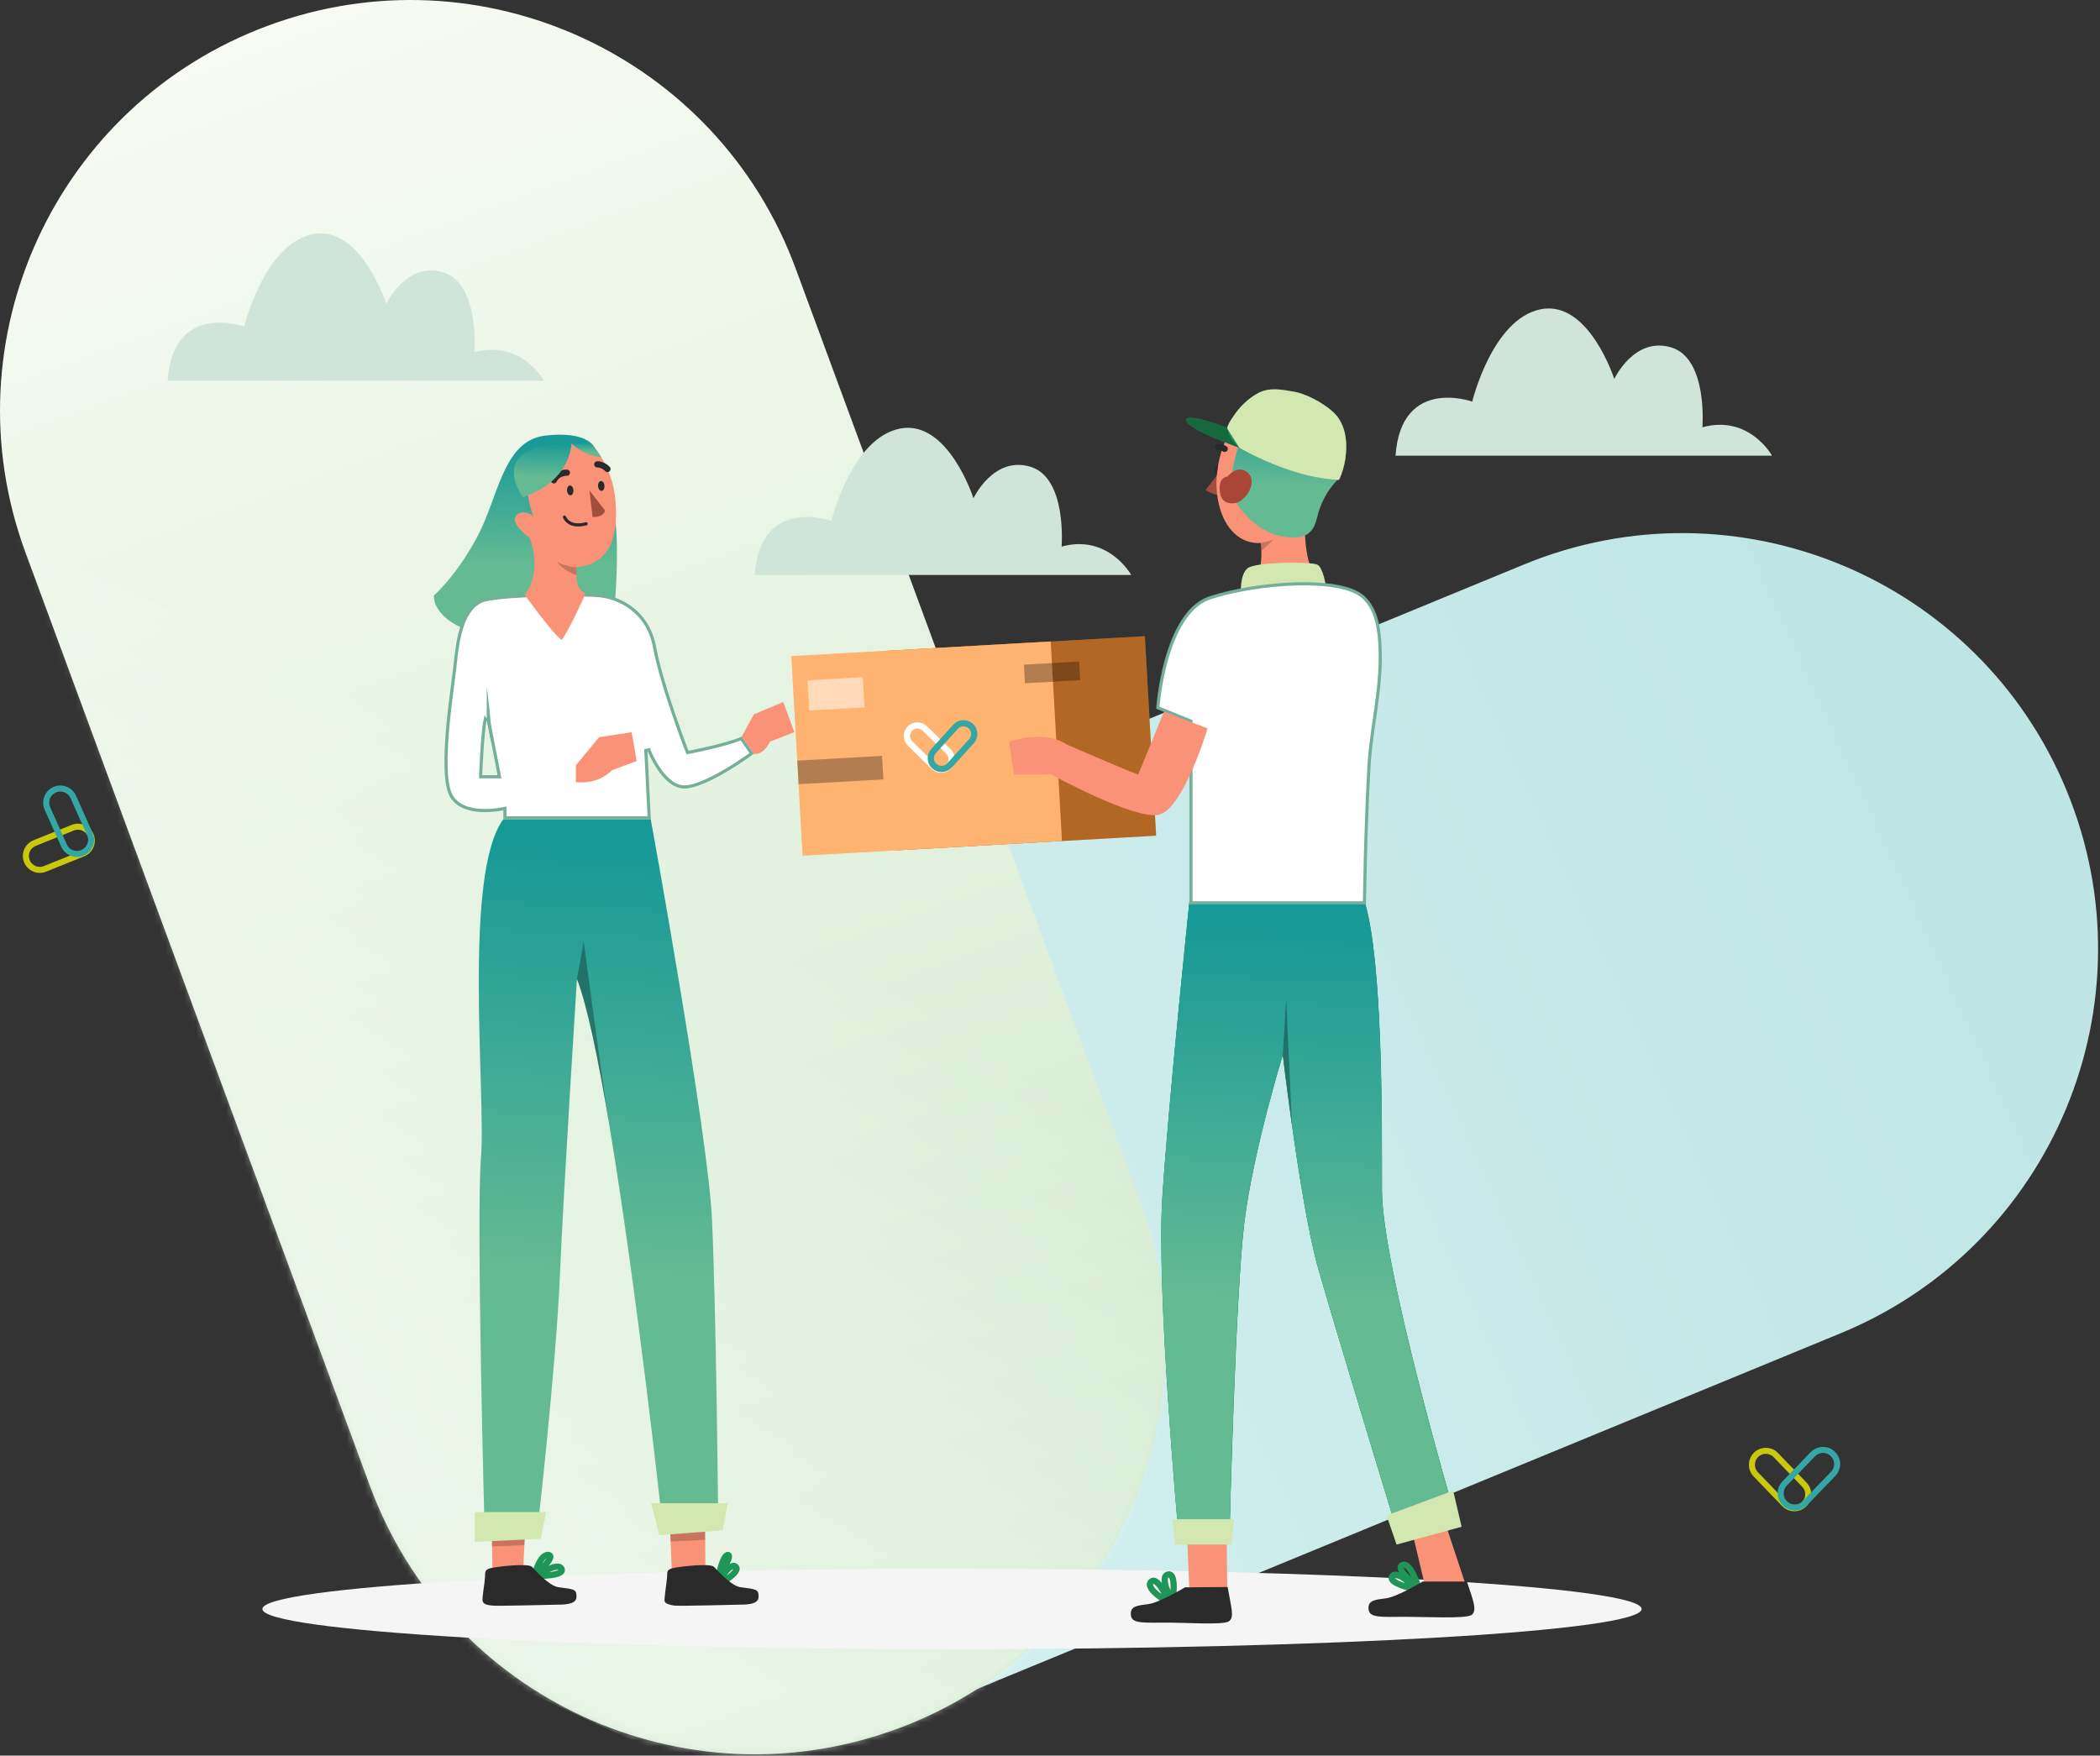 <svg width="348" height="291" viewBox="0 0 348 291" fill="none" xmlns="http://www.w3.org/2000/svg">
<rect x="0" y="0" width="348" height="291" fill="#333333" stroke="none"/>
<path d="M64.22 245.68C49.72 210.49 66.49 170.21 101.68 155.72L252.51 93.58C287.7 79.08 327.98 95.85 342.47 131.04C356.97 166.23 340.2 206.51 305.01 221L154.18 283.14C118.99 297.64 78.71 280.87 64.22 245.68Z" fill="url(#paint0_linear_4046_2930)"/>
<path d="M148.661 286.572C183.902 273.572 201.941 234.462 188.931 199.212L131.852 44.502C118.852 9.252 79.742 -8.778 44.502 4.221C9.252 17.221 -8.778 56.342 4.221 91.582L61.301 246.291C74.302 281.531 113.411 299.572 148.661 286.561V286.572Z" fill="url(#paint1_linear_4046_2930)"/>
<g opacity="0.5">
<mask id="mask0_4046_2930" style="mask-type:luminance" maskUnits="userSpaceOnUse" x="0" y="0" width="194" height="291">
<path d="M148.661 286.572C183.902 273.572 201.941 234.462 188.931 199.212L131.852 44.502C118.852 9.252 79.742 -8.778 44.502 4.221C9.252 17.221 -8.778 56.342 4.221 91.582L61.301 246.291C74.302 281.531 113.411 299.572 148.661 286.561V286.572Z" fill="white"/>
</mask>
<g mask="url(#mask0_4046_2930)">
<path d="M-11.661 82.526L-69.615 207.833L290.47 374.368L348.423 249.061L-11.661 82.526Z" fill="url(#paint2_linear_4046_2930)"/>
</g>
</g>
<path d="M157.76 273.37C220.88 273.37 272.04 270.38 272.04 266.7C272.04 263.02 220.87 260.03 157.76 260.03C94.65 260.03 43.48 263.02 43.48 266.7C43.48 270.38 94.65 273.37 157.76 273.37Z" fill="#F5F5F5"/>
<path d="M231.26 75.53H293.65C293.65 75.53 289.88 68.7 282.11 70.82C282.11 70.82 283.05 59.41 276.93 57.58C270.81 55.75 267.51 62.81 267.51 62.81C267.51 62.81 263.27 49.63 255.27 51.27C247.26 52.92 243.97 66.57 243.97 66.57C243.97 66.57 232.2 62.33 231.26 75.52V75.53Z" fill="#D0E4D9"/>
<path d="M27.76 63.09H90.15C90.15 63.09 86.38 56.26 78.61 58.38C78.61 58.38 79.55 46.97 73.43 45.14C67.31 43.31 64.01 50.37 64.01 50.37C64.01 50.37 59.77 37.18 51.77 38.83C43.77 40.48 40.47 54.13 40.47 54.13C40.47 54.13 28.7 49.89 27.76 63.08V63.09Z" fill="#D0E4D9"/>
<path d="M125.07 95.31H187.46C187.46 95.31 183.69 88.48 175.92 90.6C175.92 90.6 176.86 79.19 170.74 77.36C164.62 75.53 161.32 82.59 161.32 82.59C161.32 82.59 157.08 69.41 149.08 71.05C141.07 72.7 137.78 86.35 137.78 86.35C137.78 86.35 126.01 82.11 125.07 95.3V95.31Z" fill="#D0E4D9"/>
<path d="M98.51 74.16C98.51 74.16 97.38 71.38 90.37 72.2C83.36 73.02 82.64 82.3 79.13 88.9C75.63 95.5 71.91 98.69 71.91 98.69C71.91 98.69 71.39 102.71 79.02 104.98C86.65 107.25 101.6 103.46 101.6 103.46C101.6 103.46 103.53 85.9 100.66 80.54C97.79 75.18 98.51 74.15 98.51 74.15V74.16Z" fill="url(#paint3_linear_4046_2930)"/>
<path d="M119 249.55L109.5 250.14C109.5 250.14 105.48 213.55 101.04 186.91C101.04 186.82 101.01 186.72 101 186.62C99.18 175.74 97.3 166.57 95.61 162.28C95.61 162.28 93.43 196.39 92.78 211.53C92.13 226.68 89.11 253.17 89.11 253.17L80.33 254.47C80.33 254.47 78.88 201.73 79.71 191.76C80.55 181.79 76.65 144.9 83.41 135.8H107.84C107.84 135.8 117.3 187.64 117.98 202C118.66 216.37 118.99 249.55 118.99 249.55H119Z" fill="url(#paint4_linear_4046_2930)"/>
<path d="M87.04 253.29L86.9 256.12L86.57 262.67L81.65 263.4L81.54 256.33L81.5 253.61L87.04 253.29Z" fill="#FA9277"/>
<path d="M116.89 260.47L111.39 262C111.39 262 111.26 258.69 111.13 255.51C111.05 253.46 110.97 251.47 110.91 250.46C110.89 250.07 110.88 249.82 110.87 249.77L116.8 249.18L116.82 251.04L116.86 255.25L116.9 260.47H116.89Z" fill="#FA9277"/>
<path d="M88.55 261.22C88.55 261.22 89.46 257.56 90.88 257.74C92.3 257.92 88.55 261.22 88.55 261.22Z" stroke="#1F9657" stroke-width="1.03" stroke-miterlimit="10"/>
<path d="M88.97 261.22C88.97 261.22 92.4 258.79 93.04 260.03C93.68 261.27 88.97 261.22 88.97 261.22Z" stroke="#1F9657" stroke-width="1.03" stroke-miterlimit="10"/>
<path d="M119 261.59C119 261.59 119.76 257.73 120.62 257.74C121.48 257.74 119 261.59 119 261.59Z" stroke="#1F9657" stroke-width="1.03" stroke-miterlimit="10"/>
<path d="M118.82 262.79C118.82 262.79 120.83 258.82 121.89 259.68C122.94 260.54 118.82 262.79 118.82 262.79Z" stroke="#1F9657" stroke-width="1.03" stroke-miterlimit="10"/>
<path d="M92.85 265.97C92.85 265.97 82.37 266.24 81.61 266.14C80.85 266.04 80 266.01 79.95 265.18C79.92 264.78 80.31 262.35 80.37 261.5C80.43 260.65 80.22 260.21 81.28 259.94C82.34 259.67 87.53 259.07 88.15 259.71C88.78 260.36 90.91 262.8 92.49 263.08C94.07 263.36 95.39 263.25 95.5 264.15C95.61 265.04 95.65 265.91 92.84 265.98L92.85 265.97Z" fill="#2A2A2A"/>
<path d="M123.02 265.97C123.02 265.97 112.54 266.24 111.78 266.14C111.02 266.04 110.26 265.82 110.14 265.44C110.02 265.06 110.48 262.35 110.54 261.5C110.6 260.65 110.39 260.21 111.45 259.94C112.51 259.67 117.7 259.07 118.32 259.71C118.95 260.36 121.08 262.8 122.66 263.08C124.24 263.36 125.56 263.25 125.67 264.15C125.78 265.04 125.82 265.91 123.01 265.98L123.02 265.97Z" fill="#2A2A2A"/>
<path opacity="0.3" d="M101 186.62C99.18 175.74 97.3 166.57 95.61 162.28L96.73 156.1C96.73 156.1 99.65 178.16 101 186.61V186.62Z" fill="black"/>
<path opacity="0.2" d="M87.04 253.29L86.9 256.12C85.52 256.17 82.78 256.27 81.55 256.33L81.51 253.61L87.05 253.29H87.04Z" fill="black"/>
<path opacity="0.2" d="M116.85 255.24L111.13 255.51C111.05 253.47 110.97 251.48 110.91 250.46L116.81 251.04L116.85 255.25V255.24Z" fill="black"/>
<path d="M120.62 249.17L119.74 253.66L109.27 254.47L107.9 249.17H120.62Z" fill="#D3E7B1"/>
<path d="M90.52 250.63L89.6 255.06L78.67 255.58V250.63H90.52Z" fill="#D3E7B1"/>
<path d="M90.67 98.63C94.34 98.54 97.84 98.59 99.43 98.75L99.72 98.78C102.43 99.14 107.07 101.09 108.36 106.74L108.48 107.3C109.05 110.44 110.39 114.75 111.59 118.28C112.19 120.04 112.76 121.61 113.17 122.74C113.38 123.3 113.55 123.76 113.67 124.07C113.73 124.23 113.77 124.35 113.81 124.43C113.82 124.47 113.84 124.5 113.85 124.52C113.85 124.53 113.85 124.54 113.85 124.54L113.93 124.74L114.14 124.7C114.14 124.7 114.14 124.7 114.15 124.7C114.16 124.7 114.18 124.7 114.21 124.69C114.26 124.69 114.33 124.67 114.42 124.65C114.6 124.61 114.86 124.56 115.19 124.49C115.84 124.36 116.72 124.16 117.68 123.94C119.49 123.51 121.59 122.95 122.84 122.41L124.57 124.89C124.57 124.89 124.48 124.96 124.42 125C124.19 125.16 123.86 125.39 123.46 125.67C122.65 126.23 121.53 126.96 120.29 127.69C119.06 128.42 117.72 129.14 116.46 129.66C115.28 130.15 114.2 130.45 113.38 130.44H113.22C112.39 130.38 111.62 129.99 110.92 129.41C110.22 128.83 109.61 128.07 109.1 127.3C108.59 126.54 108.2 125.78 107.93 125.22C107.8 124.94 107.69 124.7 107.63 124.54C107.59 124.46 107.57 124.4 107.55 124.35C107.55 124.33 107.54 124.31 107.53 124.3C107.53 124.3 107.53 124.3 107.53 124.29L107.03 124.39L107.58 135.55H83.67V133.99L83.35 134.06C83.35 134.06 83.35 134.06 83.34 134.06C83.33 134.06 83.31 134.06 83.28 134.07C83.23 134.08 83.16 134.1 83.06 134.11C82.87 134.15 82.6 134.19 82.26 134.23C81.58 134.32 80.67 134.39 79.69 134.34C77.78 134.23 75.74 133.66 74.76 131.87L74.67 131.69C74.2 130.71 73.97 129.12 73.92 127.18C73.87 125.25 73.99 123.01 74.18 120.78C74.37 118.55 74.64 116.33 74.89 114.43C75.07 113.01 75.24 111.77 75.35 110.83L75.44 110.01C75.63 108.14 75.91 105.67 76.66 103.57C77.39 101.53 78.54 99.9 80.41 99.43L80.59 99.39C82.68 98.96 86.75 98.71 90.66 98.62L90.67 98.63ZM80.41 119.25C80.17 120.3 79.98 122.62 79.85 124.65C79.79 125.67 79.74 126.63 79.7 127.33C79.68 127.68 79.67 127.97 79.66 128.17C79.66 128.27 79.66 128.35 79.66 128.4C79.66 128.43 79.66 128.45 79.66 128.46C79.66 128.46 79.66 128.47 79.66 128.48V128.75H82.77L82.71 128.44L81.67 123.07L80.93 119.27H80.42L80.41 119.25Z" fill="white" stroke="#73AF99" stroke-width="0.52"/>
<path d="M95.44 126.84L99.29 122.19L104.68 121.37L105.5 126.16L101.39 127.67C101.39 127.67 99.4 130.06 95.43 129.65V126.84H95.44Z" fill="#FA9277"/>
<path d="M122.93 122.08L124.92 118.41L129.79 116.36L131.64 121.36L127.6 122.93C127.6 122.93 126.55 125.25 124.92 124.95L122.93 122.08Z" fill="#FA9277"/>
<path d="M95.53 94.04C95.53 94.04 95.49 94.57 95.55 95.32C95.61 96.12 95.46 97.61 97.04 98.39C96.22 100.15 94.24 104.59 93.05 106.09C91.23 104.6 86.95 98.58 86.95 98.58C86.95 98.58 89.96 95.32 87.8 89.18C87.8 89.18 84.77 86.96 85.38 85.74C86.08 84.32 88.06 85.09 88.47 85.69C88.03 85.04 85.98 77.93 88.47 75.31C90.03 73.67 91.59 73.66 94.48 73.53H94.53C94.59 73.53 94.66 73.53 94.73 73.53C96.58 73.47 97.96 73.53 97.96 73.53H97.97C98.06 73.64 98.81 74.41 99.62 75.76C99.62 75.76 99.63 75.78 99.64 75.78C100.61 77.39 101.71 79.81 101.98 82.86C102.49 88.68 101.34 93.41 95.52 94.04H95.53Z" fill="#FA9277"/>
<path d="M97.13 86.81C97.13 86.81 94.49 87.7 93.53 85.7" stroke="#2A2A2A" stroke-width="0.52" stroke-linecap="round" stroke-linejoin="round"/>
<path d="M93.94 78.35C93.94 78.35 92.42 78.28 91.79 79.61" stroke="#2A2A2A" stroke-width="1.03" stroke-linecap="round" stroke-linejoin="round"/>
<path d="M100.66 77.74C99.92 76.95 98.98 76.97 98.98 76.97" stroke="#2A2A2A" stroke-width="1.03" stroke-linecap="round" stroke-linejoin="round"/>
<path d="M98.2 85.7L97.68 81.29L100.28 84.63C100.28 84.63 100.06 85.78 98.2 85.7Z" fill="#A24E3F"/>
<path d="M93.96 81.32C93.99 81.77 94.26 82.12 94.55 82.1C94.84 82.08 95.05 81.7 95.02 81.25C94.99 80.8 94.73 80.45 94.44 80.47C94.15 80.49 93.94 80.87 93.97 81.32H93.96Z" fill="#2A2A2A"/>
<path d="M99.11 80.58C99.14 81.03 99.4 81.38 99.7 81.36C99.99 81.34 100.2 80.96 100.17 80.51C100.14 80.06 99.88 79.71 99.58 79.73C99.29 79.75 99.08 80.13 99.11 80.58Z" fill="#2A2A2A"/>
<path d="M86.65 82.42C86.65 82.42 83.64 78.38 86.13 75.77C87.69 74.13 91.87 73.07 94.76 72.95C94.71 73.63 94.76 79.62 86.65 82.42Z" fill="url(#paint5_linear_4046_2930)"/>
<path d="M99.63 75.78C99.63 75.78 96.81 75.6 94.72 73.52C94.64 73.44 94.56 73.36 94.49 73.28C96.44 73.2 97.96 73.52 97.96 73.52H97.97C98.06 73.63 98.81 74.4 99.62 75.75V75.77L99.63 75.78Z" fill="url(#paint6_linear_4046_2930)"/>
<path opacity="0.2" d="M95.54 95.32C93.53 94.75 92.36 93.24 92.28 93.13C93.82 93.95 95.53 94.04 95.53 94.04C95.53 94.04 95.49 94.57 95.55 95.32H95.54Z" fill="black"/>
<path d="M81.4 123.11L80.66 119.3V113.84C80.66 113.84 81.51 119.6 81.4 123.1V123.11Z" fill="#73AF99"/>
<path d="M189.72 105.45L146.75 107.88L148.62 140.95L191.59 138.52L189.72 105.45Z" fill="#FF9334"/>
<path opacity="0.3" d="M189.72 105.45L146.75 107.88L148.62 140.95L191.59 138.52L189.72 105.45Z" fill="black"/>
<path d="M174.11 106.33L131.14 108.76L133.01 141.83L175.98 139.4L174.11 106.33Z" fill="#FF9334"/>
<path opacity="0.3" d="M174.11 106.33L131.14 108.76L133.01 141.83L175.98 139.4L174.11 106.33Z" fill="white"/>
<path d="M157.21 127.05C157.88 126.36 157.87 125.25 157.18 124.58L153.25 120.74C152.56 120.07 151.45 120.08 150.78 120.77C150.11 121.46 150.12 122.57 150.81 123.24L154.74 127.08C155.43 127.75 156.54 127.74 157.21 127.05Z" stroke="white" stroke-width="1.03"/>
<path d="M154.83 127C154.1 126.34 154.05 125.22 154.71 124.49L158.36 120.46C159.02 119.73 160.14 119.68 160.87 120.34C161.6 121 161.65 122.12 160.99 122.85L157.34 126.88C156.68 127.61 155.56 127.66 154.83 127Z" stroke="#34A6A4" stroke-width="1.03"/>
<path opacity="0.3" d="M178.84 109.65L169.68 110.17L169.85 113.26L179.01 112.74L178.83 109.65H178.84Z" fill="black"/>
<path opacity="0.5" d="M142.98 112.24L133.82 112.76L134.1 117.77L143.26 117.25L142.98 112.25V112.24Z" fill="white"/>
<path opacity="0.3" d="M146.17 125.29L132.12 126.08L132.34 129.98L146.39 129.19L146.17 125.29Z" fill="black"/>
<path d="M202.14 78.2L199.8 81.2C199.8 81.2 200.49 81.79 201.98 82.09L202.14 78.2Z" fill="#A24E3F"/>
<path d="M242.83 262.55L235.98 262.16L234.59 256.32L233.83 253.12L233.55 251.94L238.82 251.58L239.2 251.56L240.32 254.95L242.84 262.56L242.83 262.55Z" fill="#FA9277"/>
<path d="M203.44 263.52C203.57 263.98 197.08 263.15 197.08 263.15L196.85 257.7L196.67 253.49V253.26H196.71L203.3 253.91C203.3 253.91 203.3 255.68 203.31 257.69C203.32 260.27 203.36 263.25 203.43 263.51L203.44 263.52Z" fill="#FA9277"/>
<path d="M217.19 94C217.19 94 207.93 96.5 208.62 94.69C209.01 93.66 209.06 92.29 209.02 91.29C209 90.53 208.93 90 208.93 90C205.58 90.2 203.33 87.77 202.33 84.79C201.04 80.97 201.51 76.69 203.08 73.06C203.21 72.77 203.56 71.51 203.87 71.36L207.5 69.67C207.5 69.67 211.06 71.99 212.88 73.43C214.69 74.87 216.2 81.56 216.2 86.75C216.2 91.94 217.2 94 217.2 94H217.19Z" fill="#FA9277"/>
<path d="M201.86 77.09C201.86 77.09 201.31 77.21 201.26 77.83C201.22 78.44 201.65 78.63 201.65 78.63L201.86 77.09Z" fill="#2A2A2A"/>
<path d="M201.86 74.1C201.86 74.1 202.44 74.07 202.95 74.4" stroke="#2A2A2A" stroke-width="1.03" stroke-linecap="round" stroke-linejoin="round"/>
<path d="M205.07 83.67C205.07 83.67 207.76 87.86 212.04 88.82C216.32 89.78 217.67 88.29 218.24 85.86C218.81 83.43 219.96 81.29 221.44 79.76C222.92 78.23 222.03 74.09 220.15 70.68C220.15 70.68 222.16 68.99 218.92 67.36C215.67 65.74 214.47 68.43 211.66 66.86C208.84 65.29 212.59 64.75 209.92 69.67C207.25 74.58 205.78 71.01 205.4 73.21C205.02 75.4 202.95 79.22 205.07 83.66V83.67Z" fill="url(#paint7_linear_4046_2930)"/>
<path d="M205.4 74.24C205.13 74.15 196.61 71.07 196.53 69.67C196.45 68.27 203.14 70.82 203.39 70.91L205.12 73.64L205.4 74.24Z" fill="#1F9657"/>
<path d="M222.61 77.62C222.53 77.87 222.04 79.55 221.8 79.55C221.56 79.55 221.33 79.53 221.09 79.51C220.43 79.46 219.77 79.38 219.11 79.28C218.39 79.17 217.68 79.03 216.97 78.87H216.93C216.22 78.69 215.52 78.5 214.83 78.29C213.02 77.75 211.33 77.1 209.9 76.48H209.89C208.98 76.08 208.18 75.7 207.51 75.37C206.19 74.71 205.4 74.24 205.4 74.24L205.28 74.05L204.8 73.29L203.77 71.66L203.42 71.11L203.4 71.07C203.4 71.07 203.36 70.98 203.38 70.91C203.42 70.29 204.69 68.57 204.92 68.26C205.9 66.98 207.02 65.98 208.46 65.18C210.35 64.13 212.49 64.59 214.51 64.94C215.11 65.04 215.8 65.27 216.52 65.57C216.53 65.57 216.54 65.57 216.54 65.57C216.67 65.62 216.8 65.68 216.93 65.74C216.93 65.74 216.98 65.76 217.01 65.77C217.08 65.81 217.16 65.84 217.23 65.88C217.27 65.9 217.32 65.92 217.36 65.94C218.93 66.71 220.5 67.78 221.38 68.77C224 71.73 222.92 76.64 222.6 77.6L222.61 77.62Z" fill="#1F9657"/>
<path d="M219.72 97.17C219.72 97.17 219.3 94.22 218.37 93.63C217.44 93.04 208.25 93.13 206.82 94.14C205.39 95.15 205.64 98.44 205.64 98.44L219.72 97.18V97.17Z" fill="#D3E7B1"/>
<path d="M203.4 79C203.4 79 204.97 76.97 206.65 78.23C208.33 79.49 207 82.46 205.03 83.3C205.03 83.3 202.48 84.13 202.15 81.56C201.82 78.99 203.41 79 203.41 79H203.4Z" fill="#AA4638"/>
<path d="M197.11 149.57C197.11 149.57 193.61 183.13 192.63 198.56C191.65 214 195.25 253.45 195.25 253.45H203.78C203.78 253.45 204.76 214.25 206.23 202.49C207.7 190.73 212.6 174.8 212.6 174.8C212.6 174.8 215.54 200.04 218.48 210.33C221.42 220.62 231 252.06 231 252.06L240.82 250.17C240.82 250.17 229.02 209.84 229.02 197.34C229.02 184.84 229.13 159.61 226.19 149.56H197.12L197.11 149.57Z" fill="#1F9657"/>
<path d="M240.8 250.17L230.98 252.06C230.98 252.06 221.4 220.62 218.46 210.33C216.84 204.67 215.22 194.48 214.09 186.46C213.17 179.91 212.57 174.8 212.57 174.8C212.57 174.8 207.67 190.73 206.2 202.49C204.73 214.25 203.75 253.45 203.75 253.45H195.22C195.22 253.45 191.62 213.99 192.61 198.56C193.59 183.12 197.09 149.57 197.09 149.57H226.16C229.1 159.61 228.99 184.85 228.99 197.35C228.99 209.85 240.79 250.17 240.79 250.17H240.8Z" fill="#1F9657"/>
<path d="M240.8 250.17L230.98 252.06C230.98 252.06 221.4 220.62 218.46 210.33C216.84 204.67 215.22 194.48 214.09 186.46C213.17 179.91 212.57 174.8 212.57 174.8C212.57 174.8 207.67 190.73 206.2 202.49C204.73 214.25 203.75 253.45 203.75 253.45H195.22C195.22 253.45 191.62 213.99 192.61 198.56C193.59 183.12 197.09 149.57 197.09 149.57H226.16C229.1 159.61 228.99 184.85 228.99 197.35C228.99 209.85 240.79 250.17 240.79 250.17H240.8Z" fill="url(#paint8_linear_4046_2930)"/>
<path opacity="0.3" d="M214.1 186.46C213.18 179.91 212.58 174.8 212.58 174.8L213.14 165.65L214.1 186.46Z" fill="black"/>
<path d="M194.32 251.82H204.54L204.04 256.03H194.72L194.32 251.82Z" fill="#D3E7B1"/>
<path d="M229.76 251.2L240.81 247.09L242.21 253.07L231.43 256.02L229.77 251.2H229.76Z" fill="#D3E7B1"/>
<path d="M193.71 265.61C193.75 265.72 189.63 263.33 190.75 262.2C191.87 261.07 193.71 265.61 193.71 265.61Z" stroke="#1F9657" stroke-width="1.03" stroke-miterlimit="10"/>
<path d="M194.3 265.44C194.27 265.55 192 261.37 193.54 260.99C195.08 260.61 194.3 265.44 194.3 265.44Z" stroke="#1F9657" stroke-width="1.03" stroke-miterlimit="10"/>
<path d="M235.03 263.06C235.03 263.06 233.68 258.72 232.37 259.43C231.06 260.14 235.03 263.06 235.03 263.06Z" stroke="#1F9657" stroke-width="1.03" stroke-miterlimit="10"/>
<path d="M234.67 263.44C234.67 263.44 231.62 260.07 230.73 261.27C229.84 262.47 234.67 263.44 234.67 263.44Z" stroke="#1F9657" stroke-width="1.03" stroke-miterlimit="10"/>
<path d="M243.09 262.15H235.76C235.76 262.15 231.53 264.7 229.68 264.93C227.83 265.16 226.72 265.28 226.78 266.61C226.84 267.94 227.94 268.06 231.76 268C235.58 267.94 243.1 268.41 243.92 267.65C244.74 266.9 244.22 265.48 243.08 262.15H243.09Z" fill="#2A2A2A"/>
<path d="M203.44 263.06L196.37 263.11C196.37 263.11 192.14 265.66 190.29 265.89C188.44 266.12 187.33 266.24 187.39 267.57C187.45 268.9 188.55 269.02 192.37 268.96C196.19 268.9 202.89 269.45 203.71 268.7C204.53 267.95 204.08 266.71 203.44 263.06Z" fill="#2A2A2A"/>
<path opacity="0.3" d="M203.39 70.92C203.58 71.86 203.76 72.58 205.31 74.21C203.34 73.48 196.6 70.87 196.53 69.67C196.46 68.51 201.69 70.3 203.39 70.91V70.92Z" fill="black"/>
<path opacity="0.3" d="M203.39 71.07C203.39 71.07 203.36 70.98 203.37 70.91C203.37 70.91 203.38 70.91 203.39 70.91C203.39 70.91 203.39 70.98 203.41 71.1L203.39 71.06V71.07Z" fill="black"/>
<path opacity="0.3" d="M205.4 74.24C205.4 74.24 205.32 74.21 205.22 74.17C205.22 74.15 205.24 74.12 205.25 74.1C205.3 74.15 205.35 74.19 205.4 74.24Z" fill="black"/>
<path d="M222.61 77.62C222.53 77.87 222.04 79.55 221.8 79.55C221.56 79.55 221.33 79.53 221.09 79.51C220.43 79.46 219.77 79.38 219.11 79.28C218.39 79.17 217.68 79.03 216.97 78.87H216.93C216.22 78.69 215.52 78.5 214.83 78.29C213.02 77.75 211.33 77.1 209.9 76.48H209.89C208.98 76.08 208.18 75.7 207.51 75.37C206.19 74.71 205.4 74.24 205.4 74.24L205.28 74.05L204.8 73.29L203.77 71.66L203.42 71.11L203.4 71.07C203.4 71.07 203.36 70.98 203.38 70.91C203.42 70.29 204.69 68.57 204.92 68.26C205.9 66.98 207.02 65.98 208.46 65.18C210.35 64.13 212.49 64.59 214.51 64.94C215.11 65.04 215.8 65.27 216.52 65.57C216.53 65.57 216.54 65.57 216.54 65.57C216.67 65.62 216.8 65.68 216.93 65.74C216.93 65.74 216.98 65.76 217.01 65.77C217.08 65.81 217.16 65.84 217.23 65.88C217.27 65.9 217.32 65.92 217.36 65.94C218.93 66.71 220.5 67.78 221.38 68.77C224 71.73 222.92 76.64 222.6 77.6L222.61 77.62Z" fill="#D3E7B1"/>
<path opacity="0.2" d="M211.01 89.43C211.01 89.43 210.09 90.4 209.03 91.29C209.01 90.53 208.94 90 208.94 90C208.94 90 210.22 89.8 211.01 89.43Z" fill="black"/>
<path d="M197.36 119.54L197.2 119.47L191.86 117.3C191.86 117.18 191.89 117.01 191.91 116.8C191.95 116.36 192.02 115.72 192.14 114.95C192.36 113.41 192.74 111.33 193.35 109.17C193.97 107.01 194.83 104.78 196.01 102.95C197.12 101.23 198.5 99.86 200.22 99.19L200.57 99.07C204.46 97.81 209.9 96.91 214.83 96.78C217.3 96.71 219.63 96.84 221.57 97.2C223.4 97.54 224.86 98.09 225.78 98.86L225.96 99.02C228.16 101.09 228.58 104.36 228.7 107.37L228.72 107.97C228.81 111.16 228.44 114.32 228 117.49C227.61 120.26 227.17 123.04 226.94 125.85L226.86 127.05C226.64 130.95 226.48 134.85 226.36 138.76L226.25 142.66C226.25 142.86 226.21 144.68 226.17 146.44C226.15 147.32 226.13 148.19 226.12 148.84C226.12 149.16 226.11 149.43 226.1 149.62V149.66H197.36V119.56V119.54Z" fill="white" stroke="#73AF99" stroke-width="0.52"/>
<path d="M200.12 120.74C200.12 120.74 196.04 134.21 192.01 135.06C187.98 135.91 174.2 128.38 174.2 128.38L168.05 128.41L167.2 122.97C167.2 122.97 172.92 120.85 176.74 123.39C176.74 123.39 185.64 127.27 188.61 128.4L192.88 117.98L200.1 120.72L200.12 120.74Z" fill="#FA9277"/>
<path d="M12.043 137.202L5.736 139.744C4.553 140.221 3.979 141.564 4.455 142.745C4.931 143.926 6.276 144.497 7.459 144.02L13.766 141.478C14.95 141.001 15.523 139.657 15.047 138.476C14.571 137.296 13.226 136.725 12.043 137.202Z" stroke="#C8C80D"/>
<path d="M13.71 141.34C12.53 141.87 11.14 141.34 10.61 140.16L7.86 134.01C7.33 132.83 7.86 131.44 9.04 130.91C10.22 130.38 11.61 130.91 12.14 132.09L14.89 138.24C15.42 139.42 14.89 140.81 13.71 141.34Z" stroke="#34A6A4"/>
<path d="M294.286 241.195C293.401 240.276 291.94 240.247 291.023 241.13C290.107 242.013 290.081 243.474 290.966 244.393L295.684 249.29C296.569 250.209 298.029 250.238 298.946 249.355C299.863 248.472 299.889 247.011 299.004 246.092L294.286 241.195Z" stroke="#C8C80D"/>
<path d="M295.8 249.21C294.87 248.31 294.84 246.83 295.74 245.9L300.41 241.05C301.31 240.12 302.79 240.09 303.72 240.99C304.65 241.89 304.68 243.37 303.78 244.3L299.11 249.15C298.21 250.08 296.73 250.11 295.8 249.21Z" stroke="#34A6A4"/>
<defs>
<linearGradient id="paint0_linear_4046_2930" x1="335.781" y1="127.615" x2="98.235" y2="236.572" gradientUnits="userSpaceOnUse">
<stop stop-color="#BDE5E4"/>
<stop offset="1" stop-color="#D6F1F1"/>
</linearGradient>
<linearGradient id="paint1_linear_4046_2930" x1="44.504" y1="4.224" x2="148.668" y2="286.572" gradientUnits="userSpaceOnUse">
<stop stop-color="#F7FBF3"/>
<stop offset="1" stop-color="#CFE9CC"/>
</linearGradient>
<linearGradient id="paint2_linear_4046_2930" x1="98.888" y1="291.956" x2="172.26" y2="176.952" gradientUnits="userSpaceOnUse">
<stop offset="0.2" stop-color="white"/>
<stop offset="1" stop-color="white" stop-opacity="0"/>
</linearGradient>
<linearGradient id="paint3_linear_4046_2930" x1="87.51" y1="73.37" x2="86.87" y2="105.7" gradientUnits="userSpaceOnUse">
<stop stop-color="#179997"/>
<stop offset="0.62" stop-color="#64BA93"/>
</linearGradient>
<linearGradient id="paint4_linear_4046_2930" x1="102.49" y1="140.62" x2="96.5" y2="254.33" gradientUnits="userSpaceOnUse">
<stop stop-color="#179997"/>
<stop offset="0.62" stop-color="#64BA93"/>
</linearGradient>
<linearGradient id="paint5_linear_4046_2930" x1="89.99" y1="73.32" x2="89.83" y2="82.42" gradientUnits="userSpaceOnUse">
<stop stop-color="#179997"/>
<stop offset="0.62" stop-color="#64BA93"/>
</linearGradient>
<linearGradient id="paint6_linear_4046_2930" x1="97.07" y1="73.37" x2="97.05" y2="75.78" gradientUnits="userSpaceOnUse">
<stop stop-color="#179997"/>
<stop offset="0.62" stop-color="#64BA93"/>
</linearGradient>
<linearGradient id="paint7_linear_4046_2930" x1="213.43" y1="66.68" x2="212.92" y2="89.11" gradientUnits="userSpaceOnUse">
<stop stop-color="#179997"/>
<stop offset="0.62" stop-color="#64BA93"/>
</linearGradient>
<linearGradient id="paint8_linear_4046_2930" x1="219.37" y1="153.74" x2="215.61" y2="253.42" gradientUnits="userSpaceOnUse">
<stop stop-color="#179997"/>
<stop offset="0.62" stop-color="#64BA93"/>
</linearGradient>
</defs>
</svg>
